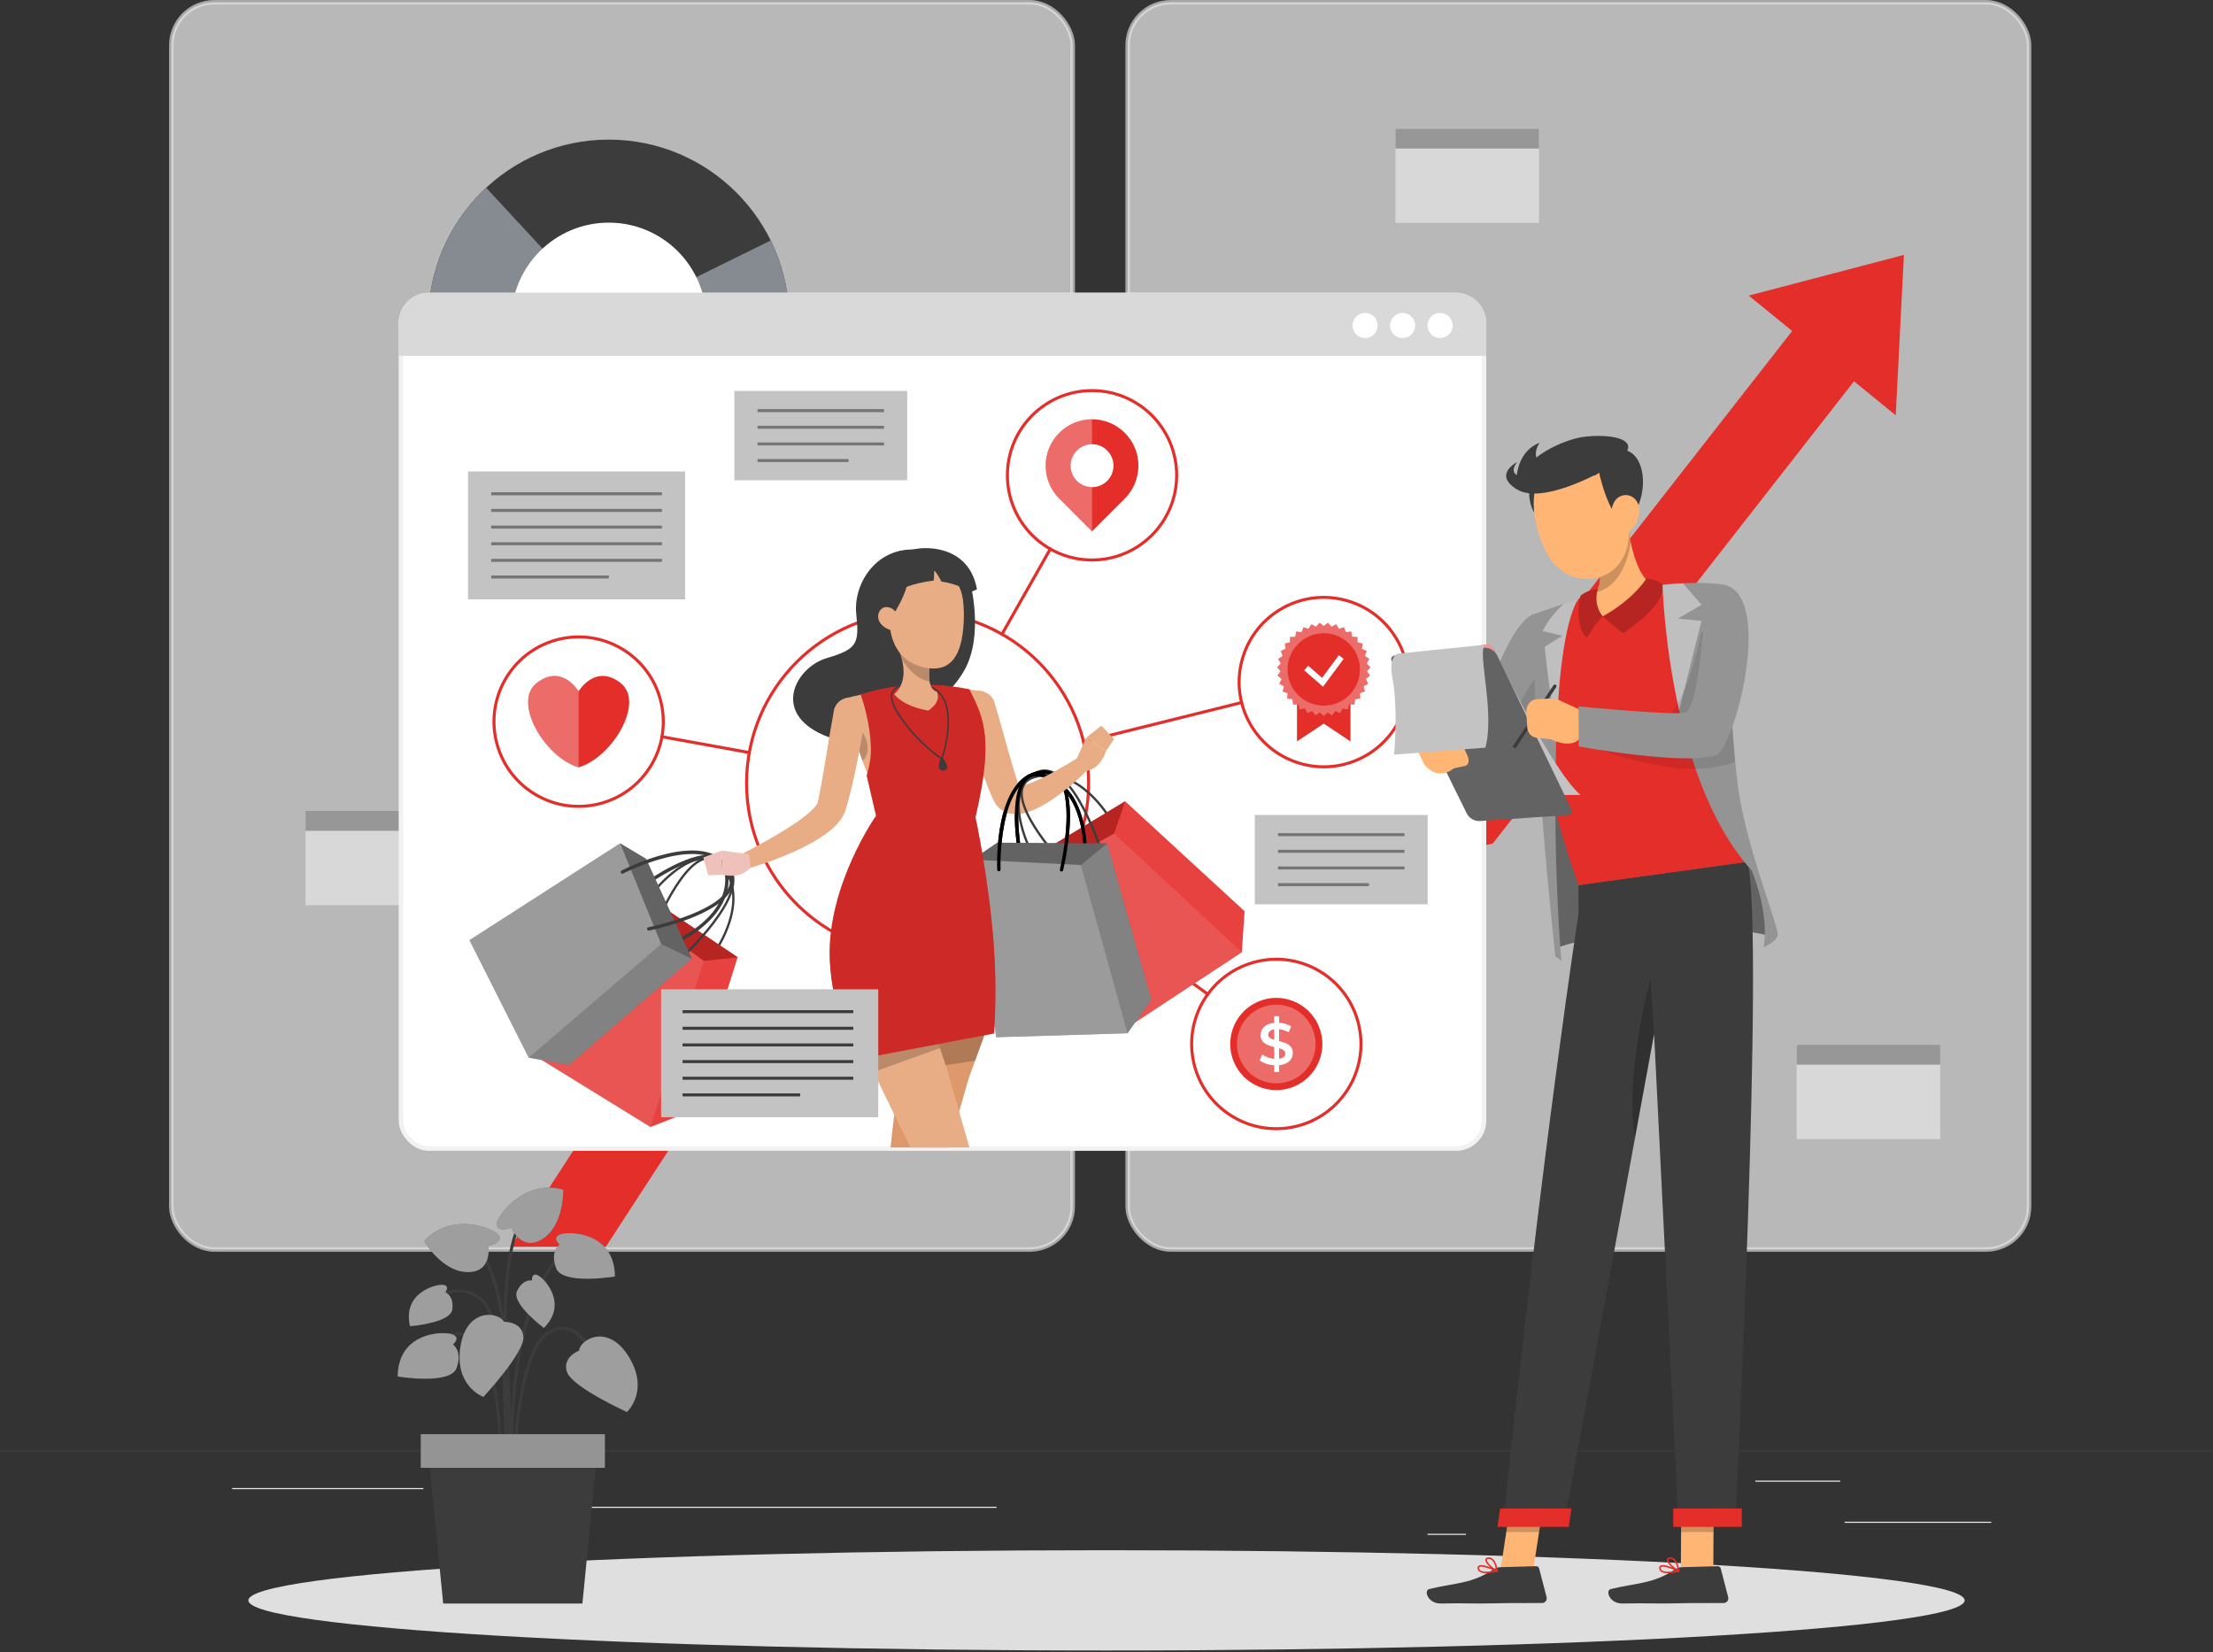 <svg width="734" height="548" viewBox="0 0 734 548" fill="none" xmlns="http://www.w3.org/2000/svg">
<rect x="0" y="0" width="734" height="548" fill="#333333" stroke="none"/>
<rect opacity="0.65" x="56.825" y="0.75" width="298.963" height="413.624" rx="14.25" fill="white" stroke="#E4E4E4" stroke-width="1.5"/>
<rect opacity="0.65" x="374.027" y="0.75" width="298.963" height="413.624" rx="14.25" fill="white" stroke="#E4E4E4" stroke-width="1.5"/>
<path d="M734 481.022H0V481.389H734V481.022Z" fill="#3C3C3C"/>
<path d="M660.454 504.658H611.833V505.025H660.454V504.658Z" fill="#EBEBEB"/>
<path d="M486.231 508.654H473.474V509.021H486.231V508.654Z" fill="#EBEBEB"/>
<path d="M610.366 491.026H582.195V491.393H610.366V491.026Z" fill="#EBEBEB"/>
<path d="M140.414 493.493H77.011V493.861H140.414V493.493Z" fill="#EBEBEB"/>
<path d="M162.787 493.493H153.495V493.861H162.787V493.493Z" fill="#EBEBEB"/>
<path d="M330.52 499.693H192.998V500.06H330.52V499.693Z" fill="#EBEBEB"/>
<g clip-path="url(#clip0_854_721)">
<path d="M601.19 101.111L480.329 255.766L391.633 273.57L299.633 340.63L243.658 299.293L125.661 480.772H157.179L250.529 337.222L299.531 373.418L402.511 298.352L495.112 279.77L622.006 117.402L601.19 101.111Z" fill="#E42E2A"/>
</g>
<path d="M631.485 84.531L580.002 98.031L628.769 137.724L631.485 84.531Z" fill="#E42E2A"/>
<path d="M201.924 166.084C234.978 166.084 261.774 139.27 261.774 106.194C261.774 73.117 234.978 46.303 201.924 46.303C168.869 46.303 142.073 73.117 142.073 106.194C142.073 139.27 168.869 166.084 201.924 166.084Z" fill="#3C3C3C"/>
<path d="M201.924 106.194L255.623 79.752C259.675 87.978 261.774 97.027 261.774 106.194C261.774 139.055 234.763 166.084 201.924 166.084C169.084 166.084 142.073 139.055 142.073 106.194C142.073 89.52 149.032 73.597 161.245 62.256L201.924 106.194Z" fill="#868A91"/>
<path d="M201.924 138.555C219.784 138.555 234.264 124.067 234.264 106.194C234.264 88.32 219.784 73.832 201.924 73.832C184.063 73.832 169.583 88.32 169.583 106.194C169.583 124.067 184.063 138.555 201.924 138.555Z" fill="white"/>
<path d="M148.958 268.943H101.321V300.189H148.958V268.943Z" fill="#D8D8D8"/>
<path d="M148.958 268.943H101.321V275.524H148.958V268.943Z" fill="#979797"/>
<path d="M510.467 42.684H462.83V73.93H510.467V42.684Z" fill="#D8D8D8"/>
<path d="M510.467 42.684H462.83V49.265H510.467V42.684Z" fill="#979797"/>
<path d="M643.541 346.495H595.904V377.74H643.541V346.495Z" fill="#D8D8D8"/>
<path d="M643.541 346.495H595.904V353.076H643.541V346.495Z" fill="#979797"/>
<path d="M367 547.361C524.197 547.361 651.631 539.916 651.631 530.733C651.631 521.549 524.197 514.104 367 514.104C209.803 514.104 82.37 521.549 82.37 530.733C82.37 539.916 209.803 547.361 367 547.361Z" fill="#DFDFDF"/>
<path d="M142.851 431.546C142.851 431.546 152.172 423.775 160.158 431.546C168.144 439.317 169.686 487.485 169.686 487.485" stroke="#3C3C3C" stroke-miterlimit="10"/>
<path d="M170.347 496.784C170.347 496.784 164.856 440.272 185.541 416.518" stroke="#3C3C3C" stroke-miterlimit="10"/>
<path d="M168.38 490.82C168.38 490.82 172.608 426.478 157.105 412.199" stroke="#3C3C3C" stroke-miterlimit="10"/>
<path d="M170.347 490.82C170.347 490.82 170.714 448.307 182.237 441.697C193.761 435.086 199.633 456.651 199.633 456.651" stroke="#3C3C3C" stroke-miterlimit="10"/>
<path d="M165.796 490.82C165.796 490.82 167.675 458.179 158.749 446.515C149.824 434.851 140.414 451.51 140.414 451.51" stroke="#3C3C3C" stroke-miterlimit="10"/>
<path d="M168.908 495.198C168.908 495.198 163.139 418.869 172.696 405.927" stroke="#3C3C3C" stroke-miterlimit="10"/>
<path d="M192.103 447.896C192.103 447.896 186.363 450.011 188.066 455.021C189.769 460.03 207.942 468.271 207.942 468.271C207.942 468.271 215.547 461.293 208.559 449.938C201.571 438.583 192.25 444.326 192.088 447.911L192.103 447.896Z" fill="#3C3C3C"/>
<path opacity="0.5" d="M192.103 447.896C192.103 447.896 186.363 450.011 188.066 455.021C189.769 460.03 207.942 468.271 207.942 468.271C207.942 468.271 215.547 461.293 208.559 449.938C201.571 438.583 192.25 444.326 192.088 447.911L192.103 447.896Z" fill="white"/>
<path d="M167.117 438.362C167.117 438.362 173.238 438.112 173.591 443.386C173.943 448.66 160.335 463.262 160.335 463.262C160.335 463.262 150.631 459.751 152.716 446.574C154.8 433.397 165.605 435.116 167.132 438.362H167.117Z" fill="#3C3C3C"/>
<path opacity="0.5" d="M167.117 438.362C167.117 438.362 173.238 438.112 173.591 443.386C173.943 448.66 160.335 463.262 160.335 463.262C160.335 463.262 150.631 459.751 152.716 446.574C154.8 433.397 165.605 435.116 167.132 438.362H167.117Z" fill="white"/>
<path d="M161.935 413.096C161.935 413.096 166.016 412.655 165.693 410.172C165.37 407.69 149.839 401.285 140.664 411.641C140.664 411.641 146.536 421.733 155.021 421.865C163.506 421.998 161.95 413.11 161.95 413.11L161.935 413.096Z" fill="#3C3C3C"/>
<path opacity="0.5" d="M161.935 413.096C161.935 413.096 166.016 412.655 165.693 410.172C165.37 407.69 149.839 401.285 140.664 411.641C140.664 411.641 146.536 421.733 155.021 421.865C163.506 421.998 161.95 413.11 161.95 413.11L161.935 413.096Z" fill="white"/>
<path d="M169.539 407.058C169.539 407.058 165.84 408.85 164.812 406.559C163.77 404.267 173.576 390.62 186.818 394.557C186.818 394.557 187.17 406.221 180.035 410.819C172.901 415.417 169.539 407.058 169.539 407.058Z" fill="#3C3C3C"/>
<path opacity="0.5" d="M169.539 407.058C169.539 407.058 165.84 408.85 164.812 406.559C163.77 404.267 173.576 390.62 186.818 394.557C186.818 394.557 187.17 406.221 180.035 410.819C172.901 415.417 169.539 407.058 169.539 407.058Z" fill="white"/>
<path d="M150.221 445.883C150.221 445.883 153.039 443.607 150 442.505C146.962 441.388 132.047 441.712 131.9 456.49C131.9 456.49 149.266 459.384 151.41 453.743C153.553 448.116 150.221 445.883 150.221 445.883Z" fill="#3C3C3C"/>
<path opacity="0.5" d="M150.221 445.883C150.221 445.883 153.039 443.607 150 442.505C146.962 441.388 132.047 441.712 131.9 456.49C131.9 456.49 149.266 459.384 151.41 453.743C153.553 448.116 150.221 445.883 150.221 445.883Z" fill="white"/>
<path d="M185.643 412.728C185.643 412.728 182.824 410.451 185.863 409.35C188.902 408.233 203.817 408.556 203.963 423.334C203.963 423.334 186.597 426.228 184.454 420.587C182.31 414.961 185.643 412.728 185.643 412.728Z" fill="#3C3C3C"/>
<path opacity="0.5" d="M185.643 412.728C185.643 412.728 182.824 410.451 185.863 409.35C188.902 408.233 203.817 408.556 203.963 423.334C203.963 423.334 186.597 426.228 184.454 420.587C182.31 414.961 185.643 412.728 185.643 412.728Z" fill="white"/>
<path d="M176.453 424.627C176.453 424.627 176.204 421.865 178.435 422.953C180.666 424.04 188.447 432.428 180.388 440.389C180.388 440.389 169.539 432.354 171.491 428.167C173.444 423.981 176.453 424.642 176.453 424.642V424.627Z" fill="#3C3C3C"/>
<path opacity="0.5" d="M176.453 424.627C176.453 424.627 176.204 421.865 178.435 422.953C180.666 424.04 188.447 432.428 180.388 440.389C180.388 440.389 169.539 432.354 171.491 428.167C173.444 423.981 176.453 424.642 176.453 424.642V424.627Z" fill="white"/>
<path d="M147.71 428.579C147.71 428.579 149.398 426.375 146.932 426.096C144.465 425.817 133.411 428.77 135.995 439.817C135.995 439.817 149.457 438.803 150.029 434.22C150.602 429.636 147.71 428.579 147.71 428.579Z" fill="#3C3C3C"/>
<path opacity="0.5" d="M147.71 428.579C147.71 428.579 149.398 426.375 146.932 426.096C144.465 425.817 133.411 428.77 135.995 439.817C135.995 439.817 149.457 438.803 150.029 434.22C150.602 429.636 147.71 428.579 147.71 428.579Z" fill="white"/>
<path d="M193.174 531.79H146.991L142.014 481.198H198.165L193.174 531.79Z" fill="#3C3C3C"/>
<path d="M200.632 475.616H139.548V486.78H200.632V475.616Z" fill="#949494"/>
<rect x="132.987" y="97.835" width="359.223" height="283.061" rx="9.25" fill="white" stroke="#F2F2F2" stroke-width="1.5"/>
<path d="M132.237 107.086C132.237 101.563 136.714 97.085 142.237 97.085H482.96C488.483 97.085 492.96 101.563 492.96 107.086V118.009H132.237V107.086Z" fill="#D9D9D9"/>
<path d="M162.918 163.749H219.554" stroke="#3C3C3C" stroke-miterlimit="10"/>
<path d="M162.918 169.272H219.554" stroke="#3C3C3C" stroke-miterlimit="10"/>
<path d="M162.918 174.795H219.554" stroke="#3C3C3C" stroke-miterlimit="10"/>
<path d="M162.918 180.319H219.554" stroke="#3C3C3C" stroke-miterlimit="10"/>
<path d="M162.918 185.828H219.554" stroke="#3C3C3C" stroke-miterlimit="10"/>
<path d="M162.918 191.351H201.923" stroke="#3C3C3C" stroke-miterlimit="10"/>
<path opacity="0.6" d="M227.231 156.345H155.226V198.769H227.231V156.345Z" fill="#9B9B9B"/>
<path d="M251.263 136.176H293.203" stroke="#3C3C3C" stroke-miterlimit="10"/>
<path d="M251.263 141.699H293.203" stroke="#3C3C3C" stroke-miterlimit="10"/>
<path d="M251.263 147.222H293.203" stroke="#3C3C3C" stroke-miterlimit="10"/>
<path d="M251.263 152.731H281.445" stroke="#3C3C3C" stroke-miterlimit="10"/>
<path opacity="0.6" d="M300.896 129.639H243.57V159.268H300.896V129.639Z" fill="#9B9B9B"/>
<path d="M423.884 276.802H465.825" stroke="#3C3C3C" stroke-miterlimit="10"/>
<path d="M423.884 282.326H465.825" stroke="#3C3C3C" stroke-miterlimit="10"/>
<path d="M423.884 287.849H465.825" stroke="#3C3C3C" stroke-miterlimit="10"/>
<path d="M423.884 293.373H454.066" stroke="#3C3C3C" stroke-miterlimit="10"/>
<path opacity="0.6" d="M473.518 270.265H416.193V299.895H473.518V270.265Z" fill="#9B9B9B"/>
<path d="M429.167 360.353C436.964 357.121 440.667 348.176 437.437 340.373C434.208 332.57 425.268 328.865 417.471 332.097C409.673 335.329 405.97 344.274 409.2 352.077C412.43 359.88 421.369 363.585 429.167 360.353Z" fill="#E42E2A"/>
<path opacity="0.3" d="M428.308 358.277C434.959 355.52 438.118 347.889 435.363 341.233C432.608 334.577 424.982 331.416 418.331 334.173C411.679 336.93 408.521 344.561 411.276 351.217C414.031 357.873 421.656 361.034 428.308 358.277Z" fill="white"/>
<path d="M424.252 353.263V355.467H422.637V353.278C420.714 353.161 418.85 352.529 417.822 351.648L418.703 349.664C419.672 350.458 421.14 351.016 422.637 351.163V347.226C420.45 346.697 418.116 345.992 418.116 343.26C418.116 341.262 419.569 339.499 422.637 339.205V336.987H424.252V339.176C425.705 339.249 427.173 339.69 428.245 340.38L427.438 342.363C426.395 341.746 425.294 341.423 424.252 341.306V345.272C426.439 345.801 428.803 346.491 428.803 349.224C428.803 351.221 427.335 352.955 424.252 353.278V353.263ZM422.637 344.846V341.35C421.243 341.57 420.655 342.275 420.655 343.142C420.655 344.082 421.507 344.523 422.637 344.846ZM426.293 349.385C426.293 348.416 425.427 347.975 424.252 347.637V351.119C425.691 350.898 426.293 350.237 426.293 349.385Z" fill="white"/>
<path d="M447.931 245.88L439.049 239.975L430.183 245.88V221.48H447.931V245.88Z" fill="#E42E2A"/>
<path d="M439.049 207.613L440.444 206.526L441.618 207.848L443.174 207.025L444.099 208.538L445.773 208.009L446.419 209.655L448.166 209.434L448.489 211.168L450.25 211.256L450.265 213.019L451.982 213.43L451.689 215.163L453.304 215.883L452.702 217.543L454.155 218.527L453.274 220.04L454.537 221.274L453.392 222.611L454.405 224.051L453.039 225.167L453.788 226.768L452.247 227.62L452.702 229.324L451.028 229.883L451.175 231.645L449.428 231.895L449.252 233.643L447.49 233.585L447.006 235.289L445.274 234.907L444.496 236.493L442.866 235.817L441.824 237.228L440.341 236.273L439.049 237.477L437.772 236.273L436.29 237.228L435.233 235.817L433.618 236.493L432.825 234.907L431.108 235.289L430.623 233.585L428.861 233.643L428.685 231.895L426.938 231.645L427.085 229.883L425.412 229.324L425.867 227.62L424.325 226.768L425.074 225.167L423.709 224.051L424.722 222.611L423.577 221.274L424.839 220.04L423.944 218.527L425.412 217.543L424.81 215.883L426.425 215.163L426.131 213.43L427.834 213.019L427.863 211.256L429.61 211.168L429.948 209.434L431.695 209.655L432.341 208.009L434.014 208.538L434.939 207.025L436.495 207.848L437.669 206.526L439.049 207.613Z" fill="#E42E2A"/>
<path opacity="0.3" d="M439.049 207.613L440.444 206.526L441.618 207.848L443.174 207.025L444.099 208.538L445.773 208.009L446.419 209.655L448.166 209.434L448.489 211.168L450.25 211.256L450.265 213.019L451.982 213.43L451.689 215.163L453.304 215.883L452.702 217.543L454.155 218.527L453.274 220.04L454.537 221.274L453.392 222.611L454.405 224.051L453.039 225.167L453.788 226.768L452.247 227.62L452.702 229.324L451.028 229.883L451.175 231.645L449.428 231.895L449.252 233.643L447.49 233.585L447.006 235.289L445.274 234.907L444.496 236.493L442.866 235.817L441.824 237.228L440.341 236.273L439.049 237.477L437.772 236.273L436.29 237.228L435.233 235.817L433.618 236.493L432.825 234.907L431.108 235.289L430.623 233.585L428.861 233.643L428.685 231.895L426.938 231.645L427.085 229.883L425.412 229.324L425.867 227.62L424.325 226.768L425.074 225.167L423.709 224.051L424.722 222.611L423.577 221.274L424.839 220.04L423.944 218.527L425.412 217.543L424.81 215.883L426.425 215.163L426.131 213.43L427.834 213.019L427.863 211.256L429.61 211.168L429.948 209.434L431.695 209.655L432.341 208.009L434.014 208.538L434.939 207.025L436.495 207.848L437.669 206.526L439.049 207.613Z" fill="white"/>
<path d="M439.049 234.011C445.673 234.011 451.043 228.637 451.043 222.009C451.043 215.381 445.673 210.007 439.049 210.007C432.425 210.007 427.056 215.381 427.056 222.009C427.056 228.637 432.425 234.011 439.049 234.011Z" fill="#E42E2A"/>
<path d="M433.236 221.539L438.653 226.269L444.862 217.896" stroke="white" stroke-width="2" stroke-miterlimit="10"/>
<path d="M373.077 143.55C370.068 140.553 366.134 139.04 362.2 139.04C358.265 139.04 354.331 140.553 351.322 143.55C345.303 149.573 345.303 159.312 351.322 165.335L362.2 176.22L373.077 165.335C379.096 159.312 379.096 149.573 373.077 143.55ZM367.235 159.474C365.84 160.855 364.02 161.56 362.2 161.56C360.379 161.56 358.559 160.855 357.164 159.474C354.39 156.697 354.39 152.188 357.164 149.411C358.559 148.016 360.379 147.311 362.2 147.311C364.02 147.311 365.84 148.016 367.235 149.411C370.009 152.188 370.009 156.697 367.235 159.474Z" fill="#E42E2A"/>
<path opacity="0.3" d="M357.164 149.411C354.39 152.188 354.39 156.697 357.164 159.474C358.559 160.855 360.379 161.56 362.2 161.56V176.22L351.322 165.335C345.303 159.312 345.303 149.573 351.322 143.55C354.331 140.553 358.265 139.04 362.2 139.04V147.311C360.379 147.311 358.559 148.016 357.164 149.411Z" fill="white"/>
<path d="M191.911 254.474C180.827 251.286 169.7 232.791 178.097 226.416C186.288 220.173 191.661 228.854 191.896 229.266H191.911C191.911 229.266 197.342 220.026 205.739 226.416C214.136 232.791 203.009 251.286 191.911 254.474Z" fill="#E42E2A"/>
<path opacity="0.3" d="M191.911 229.28V254.474C180.827 251.286 169.7 232.791 178.097 226.416C186.288 220.173 191.661 228.854 191.896 229.266H191.911V229.28Z" fill="white"/>
<path d="M304.346 316.465C335.673 316.465 361.069 291.052 361.069 259.703C361.069 228.354 335.673 202.941 304.346 202.941C273.018 202.941 247.622 228.354 247.622 259.703C247.622 291.052 273.018 316.465 304.346 316.465Z" stroke="#E42E2A" stroke-linecap="round" stroke-linejoin="round"/>
<path d="M362.199 185.71C377.701 185.71 390.268 173.135 390.268 157.623C390.268 142.111 377.701 129.536 362.199 129.536C346.698 129.536 334.131 142.111 334.131 157.623C334.131 173.135 346.698 185.71 362.199 185.71Z" stroke="#E42E2A" stroke-linecap="round" stroke-linejoin="round"/>
<path d="M465.943 234.304C461.48 249.156 445.817 257.588 430.975 253.107C416.134 248.642 407.708 232.968 412.185 218.116C416.648 203.265 432.311 194.832 447.153 199.313C461.994 203.779 470.42 219.453 465.943 234.304Z" stroke="#E42E2A" stroke-linecap="round" stroke-linejoin="round"/>
<path d="M429.566 373.609C414.445 377.061 399.398 367.601 395.948 352.47C392.499 337.34 401.952 322.282 417.073 318.83C432.193 315.378 447.24 324.838 450.69 339.969C454.14 355.1 444.686 370.157 429.566 373.609Z" stroke="#E42E2A" stroke-linecap="round" stroke-linejoin="round"/>
<path d="M219.29 233.07C222.74 248.201 213.286 263.258 198.166 266.71C183.045 270.162 167.998 260.702 164.548 245.572C161.099 230.441 170.553 215.384 185.673 211.932C200.793 208.479 215.84 217.94 219.29 233.07Z" stroke="#E42E2A" stroke-linecap="round" stroke-linejoin="round"/>
<path d="M332.326 210.33L348.356 182.052" stroke="#E42E2A" stroke-linecap="round" stroke-linejoin="round"/>
<path d="M219.539 244.323L248.532 249.582" stroke="#E42E2A" stroke-linecap="round" stroke-linejoin="round"/>
<path d="M350.22 293.064L400.602 329.715" stroke="#E42E2A" stroke-linecap="round" stroke-linejoin="round"/>
<path d="M411.818 232.982L359.396 246.012" stroke="#E42E2A" stroke-linecap="round" stroke-linejoin="round"/>
<path d="M342.132 257.235C348.063 252.52 353.73 258.396 357.928 265.506" stroke="#3C3C3C" stroke-width="0.76" stroke-linecap="round" stroke-linejoin="round"/>
<path d="M368.189 271.543C368.189 271.543 357.957 253.607 343.351 257.647" stroke="#3C3C3C" stroke-width="0.76" stroke-linecap="round" stroke-linejoin="round"/>
<path d="M360.321 282.399C360.218 282.531 360.056 282.605 359.88 282.59C359.572 282.59 359.337 282.326 359.337 282.017C359.337 281.812 359.822 261.775 345.846 257.705C343.747 257.103 342.117 257.353 340.84 258.499C335.365 263.464 338.77 282.693 338.814 282.884C338.873 283.192 338.668 283.472 338.359 283.53C338.051 283.589 337.772 283.383 337.713 283.075C337.567 282.252 334.132 263.023 340.092 257.661C341.648 256.251 343.688 255.899 346.154 256.618C360.967 260.923 360.453 281.826 360.453 282.032C360.453 282.164 360.394 282.282 360.321 282.37V282.399Z" fill="black"/>
<path d="M352.511 288.833C352.379 288.995 352.159 289.068 351.954 289.01C351.66 288.936 351.469 288.642 351.543 288.334C351.601 288.114 356.96 265.535 350.823 258.616C349.443 257.074 347.623 256.457 345.26 256.736C330.814 258.469 331.857 288.069 331.871 288.363C331.871 288.672 331.651 288.936 331.343 288.951C331.035 288.951 330.77 288.731 330.756 288.422C330.697 287.159 329.655 257.5 345.127 255.634C347.843 255.311 350.045 256.06 351.66 257.882C358.178 265.227 352.864 287.643 352.629 288.598C352.614 288.686 352.57 288.76 352.511 288.833Z" fill="black"/>
<path d="M329.889 233.026C331.255 237.698 332.576 242.443 333.882 247.129C335.233 251.771 336.539 256.589 338.022 260.82L338.257 261.466C338.257 261.466 338.125 261.275 337.993 261.143C337.728 260.864 337.273 260.687 337.171 260.702C336.936 260.761 337.699 260.864 338.521 260.687C340.253 260.35 342.411 259.527 344.452 258.543C346.551 257.603 348.65 256.486 350.735 255.296C352.819 254.136 354.933 252.872 356.959 251.653L357.033 251.609C358.28 250.86 359.91 251.271 360.659 252.52C361.29 253.578 361.099 254.9 360.277 255.737C356.651 259.395 352.79 262.612 348.401 265.565C346.155 266.975 343.85 268.37 340.811 269.34C339.255 269.766 337.508 270.28 334.851 269.751C333.559 269.472 331.989 268.664 330.902 267.46C330.359 266.872 329.933 266.211 329.625 265.594L329.141 264.536C328.01 262.039 327.129 259.689 326.263 257.294C325.397 254.929 324.619 252.549 323.856 250.169C322.329 245.41 320.92 240.665 319.672 235.817C318.938 232.982 320.656 230.088 323.489 229.369C326.263 228.663 329.082 230.279 329.889 233.012V233.041V233.026Z" fill="#E8AD85"/>
<path d="M356.504 253.049L360.189 244.69L366.883 249.038C366.883 249.038 365.136 255.252 359.836 255.752L356.504 253.049Z" fill="#E8AD85"/>
<path d="M365.283 240.665L369.511 245.101L366.883 249.038L360.189 244.69L365.283 240.665Z" fill="#E8AD85"/>
<path d="M343.336 257.647C330.168 261.275 350.25 283.692 350.25 283.692" stroke="#3C3C3C" stroke-width="0.76" stroke-linecap="round" stroke-linejoin="round"/>
<path d="M373.18 265.741L412.802 302.201L411.891 315.804L375.47 339.763L337.904 293.74L342 284.617L373.18 265.741Z" fill="#E42E2A"/>
<path opacity="0.1" d="M373.18 265.741L412.802 302.201L411.891 315.804L375.47 339.763L337.904 293.74L369.525 276.406L373.18 265.741Z" fill="white"/>
<path opacity="0.1" d="M369.525 276.406L411.891 315.804L375.47 339.763L337.904 293.74L369.525 276.406Z" fill="white"/>
<path d="M342 284.617L337.904 293.74L369.525 276.406L373.18 265.741L342 284.617Z" fill="#B62522"/>
<path d="M357.913 265.491C362.156 272.674 364.886 281.106 364.886 281.106" stroke="#3C3C3C" stroke-width="0.76" stroke-linecap="round" stroke-linejoin="round"/>
<path d="M347.153 291.948C347.153 291.948 330.182 266.71 342.117 257.235" stroke="#3C3C3C" stroke-width="0.76" stroke-linecap="round" stroke-linejoin="round"/>
<path d="M345.567 257.647C345.743 257.47 345.905 257.265 346.11 257.118C346.272 257 346.463 256.912 346.624 256.795C346.463 256.751 346.316 256.692 346.154 256.633C343.688 255.913 341.648 256.266 340.092 257.676C334.132 263.038 337.567 282.267 337.713 283.09C337.772 283.398 338.066 283.589 338.359 283.545C338.668 283.486 338.858 283.192 338.814 282.899C338.785 282.708 335.379 263.479 340.84 258.513C342.044 257.426 343.6 257.147 345.567 257.647Z" fill="black"/>
<path d="M355.182 263.141C354.918 263.39 354.625 263.64 354.346 263.89C359.586 271.25 359.337 281.885 359.322 282.032C359.322 282.34 359.557 282.605 359.865 282.605C360.042 282.605 360.203 282.531 360.306 282.414C360.379 282.326 360.438 282.208 360.438 282.076C360.438 281.929 360.702 270.853 355.168 263.155L355.182 263.141Z" fill="black"/>
<path d="M367.191 279.711L381.871 331.537L373.973 342.657L330.403 343.979L322.49 285.087L330.755 279.461L367.191 279.711Z" fill="#3C3C3C"/>
<path opacity="0.2" d="M367.191 279.711L381.871 331.537L373.973 342.657L330.403 343.979L322.49 285.087L330.755 279.461L367.191 279.711Z" fill="white"/>
<path opacity="0.2" d="M367.191 279.711L381.871 331.537L373.973 342.657L330.403 343.979L322.49 285.087L358.486 286.88L367.191 279.711Z" fill="white"/>
<path opacity="0.2" d="M358.486 286.88L373.973 342.657L330.403 343.979L322.49 285.087L358.486 286.88Z" fill="white"/>
<path d="M346.786 256.692C347.329 256.369 347.887 256.075 348.474 255.854C347.461 255.561 346.345 255.473 345.112 255.619C329.639 257.485 330.696 287.144 330.741 288.407C330.741 288.716 331.019 288.951 331.328 288.936C331.636 288.936 331.871 288.657 331.856 288.349C331.856 288.055 330.799 258.455 345.244 256.721C345.787 256.662 346.287 256.648 346.771 256.677L346.786 256.692Z" fill="black"/>
<path d="M354.14 264.066C353.876 264.286 353.597 264.463 353.304 264.639C354.948 273.967 351.586 288.158 351.542 288.334C351.469 288.628 351.66 288.936 351.953 289.01C352.159 289.054 352.379 288.98 352.511 288.833C352.57 288.775 352.599 288.686 352.628 288.598C352.805 287.834 356.225 273.453 354.302 263.919C354.243 263.963 354.199 264.022 354.14 264.066Z" fill="black"/>
<path d="M321.682 192.717C321.682 192.717 326.571 210.448 319.818 222.361C313.065 234.275 290.546 251.345 273.15 243.779C255.755 236.214 264.049 221.289 274.134 218.278C284.219 215.266 285.071 213.65 283.999 203.632C282.927 193.613 290.781 180.642 305.256 182.375C319.73 184.109 321.668 192.717 321.668 192.717H321.682Z" fill="#3C3C3C"/>
<path d="M328.656 337.398L326.498 343.348L323.43 351.75L321.272 357.7L318.116 368.644L314.695 380.543H295.376C295.699 377.237 296.11 373.536 296.624 369.643C297.241 365.045 297.989 360.197 298.914 355.423C299.135 354.262 299.369 353.102 299.619 351.956C299.678 351.692 299.722 351.457 299.78 351.207C300.001 350.237 300.221 349.253 300.441 348.284C301.146 345.257 301.924 342.202 302.761 339.176L308.838 338.75L328.656 337.398Z" fill="#DD996B"/>
<path opacity="0.2" d="M328.656 337.413L323.43 351.765C317.602 352.661 307.766 354.145 298.885 355.438C299.164 354.042 299.472 352.632 299.78 351.207C300.646 347.241 301.645 343.186 302.76 339.176L328.656 337.413Z" fill="black"/>
<path d="M321.537 380.543H302.027C300.295 377.076 298.474 373.374 296.625 369.643C296.61 369.599 296.595 369.569 296.566 369.525C295.406 367.145 294.232 364.751 293.087 362.401C291.986 360.138 290.899 357.832 289.842 355.467C289.123 353.88 288.433 352.279 287.758 350.678C286.158 346.873 284.69 343.024 283.427 339.22C281.137 332.36 279.537 325.617 279.067 319.521L303.377 322.326L308.119 336.59L308.838 338.75L311.774 347.578L313.653 353.234L313.947 354.115L318.116 368.644L321.537 380.543Z" fill="#E8AD85"/>
<path opacity="0.2" d="M311.774 347.578L289.842 355.467C287.449 350.134 285.232 344.626 283.427 339.22L308.119 336.59L311.774 347.578Z" fill="black"/>
<path d="M237.288 315.378C237.288 315.378 249.193 298.514 239.358 286.968C230.491 276.567 218.703 304.258 218.703 304.258" stroke="#3C3C3C" stroke-width="0.76" stroke-linecap="round" stroke-linejoin="round"/>
<path d="M244.657 317.464L228.421 368.805L215.722 373.741L178.611 350.869L204.375 297.339L214.372 297.177L244.657 317.464Z" fill="#E42E2A"/>
<path opacity="0.1" d="M244.657 317.464L228.421 368.805L215.722 373.741L178.611 350.869L204.375 297.339L233.456 318.654L244.657 317.464Z" fill="white"/>
<path opacity="0.1" d="M233.456 318.654L215.722 373.741L178.611 350.869L204.375 297.339L233.456 318.654Z" fill="white"/>
<path d="M204.375 297.339L233.456 318.654L244.656 317.464L214.372 297.177L204.375 297.339Z" fill="#B62522"/>
<path d="M209.924 304.963C209.924 304.963 225.587 278.888 239.225 285.704C252.863 292.521 227.246 316.465 227.246 316.465" stroke="#3C3C3C" stroke-width="0.76" stroke-linecap="round" stroke-linejoin="round"/>
<path d="M327.731 237.037C327.76 237.654 327.789 238.315 327.804 239.035C328.039 246.556 323.752 249.288 321.36 272.351L293.071 273.277C293.013 269.927 288.799 259.556 286.084 252.358C285.115 249.788 284.337 247.613 283.984 246.306C283.705 245.234 283.412 244.117 283.104 242.971C282.707 241.517 282.296 240.019 281.856 238.447C281.283 236.332 280.637 234.084 279.918 231.719C281.812 231.205 283.72 230.749 285.629 230.353C288.726 229.692 291.853 229.178 294.994 228.81C300.367 228.105 305.799 227.782 311.216 227.841C314.768 227.973 318.6 228.34 321.477 228.678C324.266 228.987 326.204 229.28 326.204 229.28C326.204 229.28 327.334 229.604 327.701 237.051L327.731 237.037Z" fill="#E8AD85"/>
<path d="M329.61 313.586C329.859 316.818 330.036 320.27 330.109 323.986C330.109 324.354 330.124 324.721 330.124 325.103C330.153 326.851 330.168 328.658 330.138 330.523C330.138 331.258 330.124 332.022 330.109 332.786C330.094 333.726 330.065 334.681 330.036 335.65C330.006 336.767 329.962 337.912 329.903 339.058C329.859 340.263 329.786 341.467 329.713 342.716L283.588 351.457C282.986 350.046 282.428 348.665 281.914 347.299C281.489 346.212 281.092 345.155 280.725 344.097C280.329 343.01 279.962 341.952 279.624 340.909C279.39 340.175 279.155 339.47 278.934 338.75C278.274 336.576 277.701 334.504 277.246 332.492C277.158 332.125 277.07 331.772 276.997 331.405C275.954 326.733 275.411 322.488 275.235 318.58C275.235 318.39 275.235 318.213 275.206 318.022C274.354 293.564 290.576 270.53 290.576 270.53L287.478 257.235C287.478 257.235 288.755 253.078 288.858 249.846C289.137 240.195 285.496 230.353 285.496 230.353C285.54 230.353 285.599 230.323 285.643 230.309C303.67 224.256 321.506 228.634 321.506 228.634C326.586 238.432 329.492 245.63 323.532 271.044C323.532 271.044 327.878 290.802 329.58 312.998C329.58 313.189 329.61 313.366 329.624 313.557L329.61 313.586Z" fill="#E42E2A"/>
<path opacity="0.5" d="M329.61 313.586C329.859 316.818 330.036 320.27 330.109 323.986C330.109 324.354 330.124 324.721 330.124 325.103C330.153 326.851 330.168 328.658 330.138 330.523C330.138 331.258 330.124 332.022 330.109 332.786C330.094 333.726 330.065 334.681 330.036 335.65C330.006 336.767 329.962 337.912 329.903 339.058C329.859 340.263 329.786 341.467 329.713 342.716L283.588 351.457C282.986 350.046 282.428 348.665 281.914 347.299C281.489 346.212 281.092 345.155 280.725 344.097C280.329 343.01 279.962 341.952 279.624 340.909C279.39 340.175 279.155 339.47 278.934 338.75C278.274 336.576 277.701 334.504 277.246 332.492C277.158 332.125 277.07 331.772 276.997 331.405C275.954 326.733 275.411 322.488 275.235 318.58C275.235 318.39 275.235 318.213 275.206 318.022C274.354 293.564 290.576 270.53 290.576 270.53L287.478 257.235C287.478 257.235 288.755 253.078 288.858 249.846C289.137 240.195 285.496 230.353 285.496 230.353C285.54 230.353 285.599 230.323 285.643 230.309C303.67 224.256 321.506 228.634 321.506 228.634C326.586 238.432 329.492 245.63 323.532 271.044C323.532 271.044 327.878 290.802 329.58 312.998C329.58 313.189 329.61 313.366 329.624 313.557L329.61 313.586Z" fill="#B62522"/>
<path d="M224.134 312.851C223.973 312.807 223.84 312.69 223.767 312.528C223.65 312.249 223.767 311.911 224.061 311.794C224.251 311.72 242.601 303.656 240.355 289.274C240.018 287.115 239.093 285.748 237.507 285.073C230.696 282.208 214.739 293.431 214.577 293.549C214.328 293.725 213.975 293.666 213.799 293.417C213.623 293.167 213.682 292.814 213.931 292.638C214.607 292.153 230.579 280.901 237.948 284.044C239.886 284.867 241.06 286.556 241.456 289.098C243.835 304.346 224.692 312.734 224.501 312.822C224.384 312.866 224.251 312.881 224.134 312.851Z" fill="#3C3C3C"/>
<path d="M229.478 317.949L188.77 353.19L175.367 350.737L155.726 311.794L205.696 279.682L214.284 284.794L229.478 317.949Z" fill="#3C3C3C"/>
<path opacity="0.2" d="M229.478 317.949L188.77 353.19L175.367 350.737L155.726 311.794L205.696 279.682L214.284 284.794L229.478 317.949Z" fill="white"/>
<path opacity="0.2" d="M229.478 317.949L188.77 353.19L175.367 350.737L155.726 311.794L205.696 279.682L219.305 313.086L229.478 317.949Z" fill="white"/>
<path opacity="0.2" d="M219.305 313.086L175.367 350.737L155.726 311.794L205.696 279.682L219.305 313.086Z" fill="white"/>
<path d="M215.018 308.601C214.827 308.542 214.666 308.381 214.622 308.175C214.563 307.867 214.754 307.573 215.062 307.514C215.297 307.47 238.007 302.769 241.662 294.278C242.484 292.369 242.264 290.459 241.002 288.432C233.309 276.063 206.959 289.548 206.694 289.68C206.416 289.827 206.078 289.71 205.946 289.445C205.799 289.166 205.916 288.828 206.181 288.696C207.296 288.109 233.72 274.609 241.941 287.844C243.394 290.18 243.629 292.486 242.675 294.719C238.785 303.739 216.236 308.41 215.282 308.601C215.194 308.616 215.106 308.601 215.033 308.601H215.018Z" fill="#3C3C3C"/>
<path opacity="0.2" d="M287.758 247.364C287.919 248.965 287.596 250.772 286.099 252.344C285.13 249.773 284.352 247.599 283.999 246.291C283.721 245.219 283.427 244.103 283.119 242.957C284.058 242.883 285.056 242.854 286.099 242.869C286.099 242.869 287.523 244.881 287.772 247.349L287.758 247.364Z" fill="black"/>
<path d="M287.009 237.448C286.202 242.942 285.203 248.348 284.088 253.783C283.559 256.501 282.943 259.204 282.282 261.936C281.959 263.302 281.621 264.668 281.21 266.064C281.02 266.754 280.814 267.474 280.579 268.194L280.403 268.752C280.3 269.061 280.183 269.399 280.051 269.678C279.801 270.265 279.522 270.765 279.229 271.235C278.054 273.071 276.777 274.232 275.529 275.289C274.267 276.332 273.004 277.214 271.742 278.022C269.202 279.608 266.648 280.945 264.049 282.135C258.853 284.5 253.641 286.439 248.195 287.996C246.8 288.393 245.332 287.585 244.936 286.174C244.598 284.955 245.156 283.707 246.228 283.134L246.301 283.104C248.65 281.856 251.072 280.592 253.406 279.256C255.77 277.963 258.089 276.626 260.335 275.216C262.567 273.806 264.769 272.381 266.736 270.838C267.719 270.074 268.644 269.296 269.437 268.517C270.215 267.753 270.876 266.916 271.125 266.402C271.184 266.284 271.228 266.167 271.228 266.123C271.243 266.093 271.228 266.093 271.228 266.079L271.331 265.638C271.463 265.036 271.595 264.433 271.727 263.787L272.461 259.88L273.826 251.874C274.707 246.512 275.573 241.106 276.557 235.759V235.729C277.085 232.85 279.845 230.94 282.722 231.469C285.541 231.983 287.42 234.642 287.009 237.448Z" fill="#E8AD85"/>
<path d="M248.43 283.31L239.372 282.091L239.592 290.082C239.592 290.082 245.802 291.815 248.987 287.57L248.415 283.31H248.43Z" fill="#EEC1BB"/>
<path d="M233.294 284.353L234.88 290.273L239.607 290.082L239.387 282.091L233.294 284.353Z" fill="#EEC1BB"/>
<path d="M301.777 226.886C295.053 227.488 293.233 230.676 299.795 239.402C306.357 248.128 312.434 251.594 312.434 251.594C312.434 251.594 321.521 225.108 301.777 226.886Z" stroke="#3C3C3C" stroke-width="0.5" stroke-miterlimit="10"/>
<path d="M307.898 235.656C299.09 234.113 296.594 230.191 296.594 230.191C300.382 226.945 299.941 221.877 299.163 218.689C298.738 216.926 298.209 215.736 298.209 215.736L308.779 218.219C308.412 219.967 308.221 221.451 308.162 222.699C308.074 224.065 308.162 225.153 308.309 226.019C308.881 229.236 310.702 229.369 310.702 229.369C312.419 232.953 307.883 235.656 307.883 235.656H307.898Z" fill="#E8AD85"/>
<path d="M308.178 222.699C308.09 224.065 308.178 225.153 308.324 226.019C304.111 225.27 301.058 221.73 299.179 218.689C298.753 216.926 298.225 215.736 298.225 215.736L308.794 218.219C308.427 219.967 308.236 221.451 308.178 222.699Z" fill="#BA8A6A"/>
<path d="M307.986 188.56C317.249 189.338 319.818 194.539 319.701 204.146C319.554 216.148 316.207 224.403 304.845 220.892C289.401 216.118 292.616 187.267 308.001 188.56H307.986Z" fill="#E8AD85"/>
<path d="M296.551 203.338C296.551 203.338 301.512 196.081 301.351 190.146C301.351 190.146 320.332 184.168 319.686 202.883C319.686 202.883 322.857 186.474 306.973 184.785C291.104 183.095 289.211 206.408 296.859 214.032C296.859 214.032 293.497 207.862 296.565 203.323L296.551 203.338Z" fill="#3C3C3C"/>
<path d="M297.901 205.424C297.96 203.926 296.639 201.267 293.835 201.34C290.943 201.414 289.079 207.201 296.096 209.214C297.109 209.508 297.769 208.553 297.901 205.424Z" fill="#E8AD85"/>
<path d="M303.054 182.184C308.133 181.024 321.521 181.45 324.046 195.449L322.152 196.287C322.152 196.287 317.807 193.657 312.258 192.849C312.258 192.849 311.23 190.749 309.821 189.015C309.821 189.015 309.909 191.248 309.66 192.541C309.66 192.541 300.881 193.422 296.8 196.786C290.414 202.075 289.871 205.6 289.871 205.6C289.871 205.6 286.509 185.96 303.054 182.17V182.184Z" fill="#3C3C3C"/>
<path d="M312.303 250.831C312.303 250.831 316.031 255.311 312.919 255.517C309.807 255.722 312.303 250.831 312.303 250.831Z" fill="#3C3C3C"/>
<path d="M477.653 112.125C479.956 112.125 481.823 110.257 481.823 107.953C481.823 105.649 479.956 103.781 477.653 103.781C475.351 103.781 473.484 105.649 473.484 107.953C473.484 110.257 475.351 112.125 477.653 112.125Z" fill="white"/>
<path d="M465.205 112.125C467.508 112.125 469.374 110.257 469.374 107.953C469.374 105.649 467.508 103.781 465.205 103.781C462.903 103.781 461.036 105.649 461.036 107.953C461.036 110.257 462.903 112.125 465.205 112.125Z" fill="white"/>
<path d="M452.771 112.125C455.074 112.125 456.94 110.257 456.94 107.953C456.94 105.649 455.074 103.781 452.771 103.781C450.469 103.781 448.602 105.649 448.602 107.953C448.602 110.257 450.469 112.125 452.771 112.125Z" fill="white"/>
<path d="M291.299 328.085H219.279V370.509H291.299V328.085Z" fill="#C3C3C3"/>
<path d="M226.395 335.503H283.016" stroke="#3C3C3C" stroke-miterlimit="10"/>
<path d="M226.395 341.012H283.016" stroke="#3C3C3C" stroke-miterlimit="10"/>
<path d="M226.395 346.535H283.016" stroke="#3C3C3C" stroke-miterlimit="10"/>
<path d="M226.395 352.059H283.016" stroke="#3C3C3C" stroke-miterlimit="10"/>
<path d="M226.395 357.582H283.016" stroke="#3C3C3C" stroke-miterlimit="10"/>
<path d="M226.395 363.106H265.4" stroke="#3C3C3C" stroke-miterlimit="10"/>
<path d="M509.352 203.456C498.93 205.644 487.817 247.54 487.817 247.54L497.124 257.588L513.756 227.018L509.338 203.456H509.352Z" fill="#949494"/>
<path opacity="0.1" d="M513.434 227.679L499.517 253.225C499.517 252.799 499.532 252.329 499.561 251.83C500.809 232.409 511.643 222.156 511.643 222.156C512.524 223.889 513.111 225.755 513.434 227.679Z" fill="black"/>
<path d="M586.921 310.339C586.921 310.339 554.978 301.849 516.252 314.306C516.252 314.306 510.013 233.129 510.762 221.98C511.51 210.83 570.539 214.091 570.539 214.091C570.539 214.091 572.065 246.585 575.867 266.182C579.67 285.793 588.874 306.579 586.921 310.339Z" fill="#636363"/>
<path d="M497.564 521.36L507.987 524.313L510.468 508.081L511.804 499.399L501.381 496.446L499.605 508.081L497.564 521.36Z" fill="#FFB573"/>
<path d="M557.488 522.212L568.234 523.637L568.336 508.081L568.41 498.415L557.649 497.004L557.576 508.081L557.488 522.212Z" fill="#FFB573"/>
<path opacity="0.2" d="M557.65 497.004L557.576 508.081H568.337L568.41 498.415L557.65 497.004Z" fill="black"/>
<path opacity="0.2" d="M499.604 508.081H510.468L511.804 499.399L501.381 496.446L499.604 508.081Z" fill="black"/>
<path d="M497.696 519.73L509.528 519.407C509.969 519.407 510.365 519.686 510.483 520.112L512.964 529.645C513.228 530.63 512.494 531.599 511.466 531.614C507.194 531.658 501.014 531.57 495.641 531.717C489.373 531.893 485.38 531.585 478.011 531.776C473.562 531.893 472.168 527.442 474.018 526.987C482.429 524.915 487.934 525.327 495.098 520.626C495.876 520.112 496.742 519.744 497.682 519.715L497.696 519.73Z" fill="#3C3C3C"/>
<path d="M496.683 521.258H496.654C494.921 521.654 491.824 522.154 490.606 521.14C490.239 520.832 490.062 520.42 490.077 519.906C490.077 519.598 490.224 519.363 490.473 519.216C491.765 518.437 496.199 520.538 496.698 520.773C496.8 520.817 496.859 520.92 496.845 521.037C496.845 521.14 496.771 521.213 496.683 521.243V521.258ZM490.826 519.627C490.826 519.627 490.767 519.656 490.738 519.671C490.635 519.73 490.591 519.818 490.591 519.95C490.591 520.303 490.694 520.567 490.928 520.758C491.618 521.331 493.409 521.39 495.788 520.92C494.041 520.156 491.648 519.318 490.84 519.627H490.826Z" fill="#E42E2A"/>
<path d="M496.683 521.258C496.683 521.258 496.551 521.287 496.492 521.258C495.156 520.714 492.485 518.437 492.646 517.218C492.69 516.924 492.881 516.571 493.571 516.483C494.099 516.41 494.584 516.557 495.01 516.88C496.434 517.967 496.83 520.876 496.845 520.993C496.845 521.081 496.815 521.169 496.742 521.228C496.727 521.243 496.698 521.258 496.683 521.258ZM493.38 517.042C493.175 517.115 493.16 517.232 493.145 517.277C493.057 518.011 494.878 519.803 496.243 520.567C496.067 519.715 495.626 517.996 494.687 517.277C494.364 517.027 494.011 516.924 493.63 516.983C493.527 516.983 493.439 517.012 493.365 517.042H493.38Z" fill="#E42E2A"/>
<path d="M557.928 519.73L569.76 519.407C570.2 519.407 570.597 519.686 570.714 520.112L573.195 529.645C573.459 530.63 572.725 531.599 571.698 531.614C567.426 531.658 561.246 531.57 555.873 531.717C549.604 531.893 545.611 531.585 538.242 531.776C533.794 531.893 532.399 527.442 534.249 526.987C542.661 524.915 548.166 525.327 555.33 520.626C556.108 520.112 556.974 519.744 557.913 519.715L557.928 519.73Z" fill="#3C3C3C"/>
<path d="M556.915 521.258C556.915 521.258 556.901 521.258 556.886 521.258C555.154 521.654 552.056 522.154 550.838 521.14C550.471 520.832 550.295 520.42 550.309 519.906C550.309 519.598 550.456 519.363 550.706 519.216C551.998 518.437 556.431 520.538 556.93 520.773C557.033 520.817 557.092 520.92 557.077 521.037C557.077 521.14 557.004 521.213 556.915 521.243V521.258ZM551.058 519.627C551.058 519.627 550.999 519.656 550.97 519.671C550.867 519.73 550.823 519.818 550.823 519.95C550.823 520.303 550.926 520.567 551.161 520.758C551.851 521.331 553.642 521.39 556.02 520.92C554.273 520.156 551.88 519.318 551.073 519.627H551.058Z" fill="#E42E2A"/>
<path d="M556.916 521.258C556.916 521.258 556.783 521.287 556.725 521.258C555.389 520.714 552.717 518.437 552.879 517.218C552.908 516.924 553.113 516.571 553.803 516.483C554.332 516.41 554.816 516.557 555.242 516.88C556.666 517.967 557.062 520.876 557.077 520.993C557.077 521.081 557.048 521.169 556.974 521.228C556.96 521.243 556.93 521.258 556.916 521.258ZM553.613 517.042C553.407 517.115 553.392 517.232 553.378 517.277C553.29 518.011 555.11 519.803 556.475 520.567C556.299 519.715 555.859 517.996 554.919 517.277C554.596 517.027 554.244 516.924 553.862 516.983C553.759 516.983 553.671 517.012 553.598 517.042H553.613Z" fill="#E42E2A"/>
<path d="M579.654 285.793C585.35 310.501 575.573 504.775 575.573 504.775H556.695L548.621 342.863L518.894 504.775L498.709 503.306C511.906 377.884 523.562 303.009 523.562 303.009L523.533 293.549L579.654 285.807V285.793Z" fill="#3C3C3C"/>
<path d="M569.496 194.318C568.82 206.423 569.334 218.483 570.391 229.721C571.169 237.948 572.27 245.718 573.43 252.726C576.146 269.164 579.228 281.488 579.669 285.793C571.448 286.924 540.444 291.213 523.547 293.534C503.083 236.273 510.79 205.894 510.79 205.894L523.65 198.549C523.65 198.549 525.529 198.05 526.498 197.829C532.722 196.39 543.145 195.185 550.353 194.539C551.865 194.407 553.421 194.304 554.918 194.23C562.581 193.878 569.496 194.318 569.496 194.318Z" fill="#E42E2A"/>
<path d="M548.372 194.274C548.372 194.274 535.497 204.44 531.622 204.396C528.906 204.366 524.972 199.915 524.972 199.915C526.953 198.902 528.333 197.756 529.214 196.522C531.901 192.835 530.345 188.354 528.157 184.256L539.446 168.552C539.608 171.696 540.033 175.853 540.899 179.937C542.177 186.063 544.467 192.027 548.372 194.274Z" fill="#FFB573"/>
<path opacity="0.2" d="M540.899 179.937C539.725 186.812 536.73 194.73 529.214 196.522C531.9 192.835 530.344 188.354 528.157 184.256L539.446 168.552C539.607 171.696 540.033 175.853 540.899 179.937Z" fill="black"/>
<path d="M507.238 162.294C506.783 166.54 509.117 174.619 514.153 170.829C519.203 167.039 508.016 154.993 507.238 162.294Z" fill="#3C3C3C"/>
<path d="M537.112 161.927C539.784 172.078 541.854 177.895 538.492 184.608C533.427 194.715 519.584 194.098 513.932 184.917C508.838 176.661 505.33 161.442 513.8 154.362C522.153 147.384 534.44 151.776 537.112 161.927Z" fill="#FFB573"/>
<path d="M528.789 157.785L526.499 146.312C526.499 146.312 538.521 142.962 539.241 149.323C546.669 151.321 547.08 166.848 539.021 173.826C533.251 170.829 530.403 156.756 530.403 156.756C529.919 157.109 529.361 157.447 528.803 157.785H528.789Z" fill="#3C3C3C"/>
<path d="M543.689 168.964C543.733 171.784 542.47 174.355 540.826 176C538.345 178.453 535.38 176.646 534.631 173.415C533.956 170.506 534.425 165.732 537.611 164.498C540.753 163.279 543.63 165.746 543.689 168.978V168.964Z" fill="#FFB573"/>
<path d="M530.403 156.771C530.403 156.771 511.525 167.304 503.245 162.353C494.966 157.417 503.245 153.201 503.245 153.201C503.245 153.201 500.632 156.11 503.098 157.564C503.098 157.564 503.642 149.426 510.703 146.811C510.703 146.811 508.809 149.132 509.587 151.747C509.587 151.747 514.285 147.678 522.491 145.43C530.697 143.183 552.541 144.711 530.418 156.771H530.403Z" fill="#3C3C3C"/>
<path d="M531.622 204.396C531.622 204.396 534.764 207.246 538.346 210.007C542.661 207.128 552.644 199.636 551.425 193.966C550.589 192.365 546.097 191.836 546.097 191.836C546.097 191.836 542.074 198.578 531.607 204.396H531.622Z" fill="#B62522"/>
<path d="M531.621 204.396C531.621 204.396 528.363 207.613 526.469 211.432C522.828 209.655 523.254 198.769 524.355 197.447C526.836 195.523 529.977 195.229 529.977 195.229C529.977 195.229 528.157 200.371 531.621 204.396Z" fill="#B62522"/>
<path d="M551.425 193.966C551.425 193.966 551.91 213.092 556.916 235.465C556.93 235.509 556.93 235.524 556.93 235.524C561.07 254.033 568.322 274.76 580.991 288.672C580.991 288.672 586.892 302.231 584.969 314.115C584.969 314.115 588.83 312.528 589.608 310.339C590.386 308.165 579.156 281.224 576.44 260.79C573.739 240.371 572.183 193.966 572.183 193.966C572.183 193.966 567.03 193.011 558.178 193.422C556.123 193.525 553.862 193.687 551.425 193.966Z" fill="#949494"/>
<path opacity="0.4" d="M551.425 193.966C551.425 193.966 551.91 213.092 556.916 235.465C556.93 235.509 556.93 235.524 556.93 235.524L564.344 205.909L556.505 205.16L564.344 200.547L558.178 193.422C556.123 193.525 553.862 193.687 551.425 193.966Z" fill="white"/>
<path d="M515.87 317.17L517.882 318.625C517.882 318.625 514.975 287.541 516.149 246.115C516.208 244.117 516.281 242.193 516.355 240.357C517.852 205.306 523.284 198.931 523.636 198.549L518.557 200.283L509.352 203.456C506.637 233.364 515.87 317.17 515.87 317.17Z" fill="#949494"/>
<path opacity="0.4" d="M518.175 210.83L512.362 214.473C512.362 214.473 513.874 231.616 516.355 240.357C517.852 205.306 523.284 198.931 523.636 198.549L518.557 200.283C516.531 202.236 513.419 205.586 511.643 209.273L518.175 210.83Z" fill="white"/>
<path opacity="0.2" d="M570.539 219.291C570.539 219.291 570.979 225.784 573.9 230.794C573.665 226.71 573.445 222.655 573.24 218.792C572.403 218.748 571.493 218.909 570.539 219.291Z" fill="black"/>
<path opacity="0.2" d="M542.294 377.311L548.621 342.863L547.403 324.633C547.403 324.633 538.727 356.246 542.294 377.311Z" fill="black"/>
<path d="M492.778 213.797C496.36 213.562 496.551 217.969 494.892 219.585C493.233 221.201 487.743 220.04 487.816 217.587C487.89 215.134 489.578 214.003 492.763 213.797H492.778Z" fill="#E42E2A"/>
<path opacity="0.5" d="M492.778 213.797C496.36 213.562 496.551 217.969 494.892 219.585C493.233 221.201 487.743 220.04 487.816 217.587C487.89 215.134 489.578 214.003 492.763 213.797H492.778Z" fill="white"/>
<path d="M496.449 217.235C496.449 217.235 514.74 255.634 524.238 263.64H492.676L469.335 222.126L496.449 217.235Z" fill="#C3C3C3"/>
<path d="M462.582 217.426L492.03 214.84C493.953 214.679 495.773 215.707 496.61 217.44L521.243 268.547C521.61 269.325 521.096 270.236 520.23 270.28L490.929 272.263C489.05 272.395 487.288 271.367 486.452 269.678L461.584 219.159C461.202 218.395 461.716 217.484 462.567 217.411L462.582 217.426Z" fill="#3C3C3C"/>
<path opacity="0.2" d="M462.582 217.426L492.03 214.84C493.953 214.679 495.773 215.707 496.61 217.44L521.243 268.547C521.61 269.325 521.096 270.236 520.23 270.28L490.929 272.263C489.05 272.395 487.288 271.367 486.452 269.678L461.584 219.159C461.202 218.395 461.716 217.484 462.567 217.411L462.582 217.426Z" fill="white"/>
<path d="M469.438 247.187L472.3 253.416C477.262 259.454 482.092 254.841 482.092 254.841L485.85 254.018C487.127 253.739 487.479 252.27 486.701 250.537L484.734 246.189C483.839 244.205 481.783 242.604 480.169 242.648L476.557 242.736C475.5 242.766 474.59 243.06 473.9 243.618L469.423 247.202L469.438 247.187Z" fill="#FFB573"/>
<path d="M492.925 246.908C492.852 247.261 492.778 247.613 492.676 247.951L462.376 250.258C462.376 250.258 463.829 235.318 461.833 224.829C460.409 217.396 463.683 216.779 463.683 216.779L492.822 213.783C492.822 213.783 492.793 213.783 492.778 213.812C489.622 215.017 495.612 234.246 492.925 246.923V246.908Z" fill="#C3C3C3"/>
<path d="M520.319 506.362H496.684L497.565 500.251H521.2L520.319 506.362Z" fill="#E42E2A"/>
<path d="M577.717 500.251H554.963V506.362H577.717V500.251Z" fill="#E42E2A"/>
<path opacity="0.1" d="M575.544 252.652C574.884 252.917 574.209 253.137 573.533 253.343C569.819 254.459 565.87 254.9 562.391 254.973C559.294 255.047 556.563 254.826 554.684 254.547C527.321 250.375 526.499 244.764 526.499 244.764C526.499 244.764 543.645 243.618 551.777 238.711C553.51 237.668 555.066 235.729 556.446 233.335C561.598 224.462 564.344 209.229 564.344 209.229C564.344 209.229 566.458 211.094 569.349 214.062C570.539 215.266 571.86 216.662 573.21 218.19C573.225 218.395 573.225 218.586 573.24 218.792C573.445 222.655 573.665 226.71 573.9 230.794H573.915C574.37 238.432 574.913 246.115 575.544 252.652Z" fill="black"/>
<path d="M515.708 227.562L502.394 247.54" stroke="#3C3C3C" stroke-width="1.12" stroke-linecap="round" stroke-linejoin="round"/>
<path d="M524.869 235.773L525.178 242.722C522.887 249.655 514.491 245.175 514.491 245.175L509.573 244.646C507.914 244.47 506.607 242.927 506.519 240.988L506.27 236.141C506.152 233.922 507.635 232.013 509.558 231.91L513.859 231.66C515.107 231.587 516.37 231.822 517.5 232.351L524.884 235.773H524.869Z" fill="#FFB573"/>
<path d="M572.183 193.966C588.551 198.549 575.001 248.906 569.012 250.596C557.649 253.783 523.636 247.54 523.636 247.54L523.562 234.26C523.562 234.26 556.299 237.477 559.059 236.243C562.626 234.642 564.358 215.633 565.136 206.658C565.914 197.682 572.183 193.981 572.183 193.981V193.966Z" fill="#949494"/>
<defs>
<clipPath id="clip0_854_721">
<rect width="496.308" height="312.18" fill="white" transform="translate(125.542 101.27)"/>
</clipPath>
</defs>
</svg>
